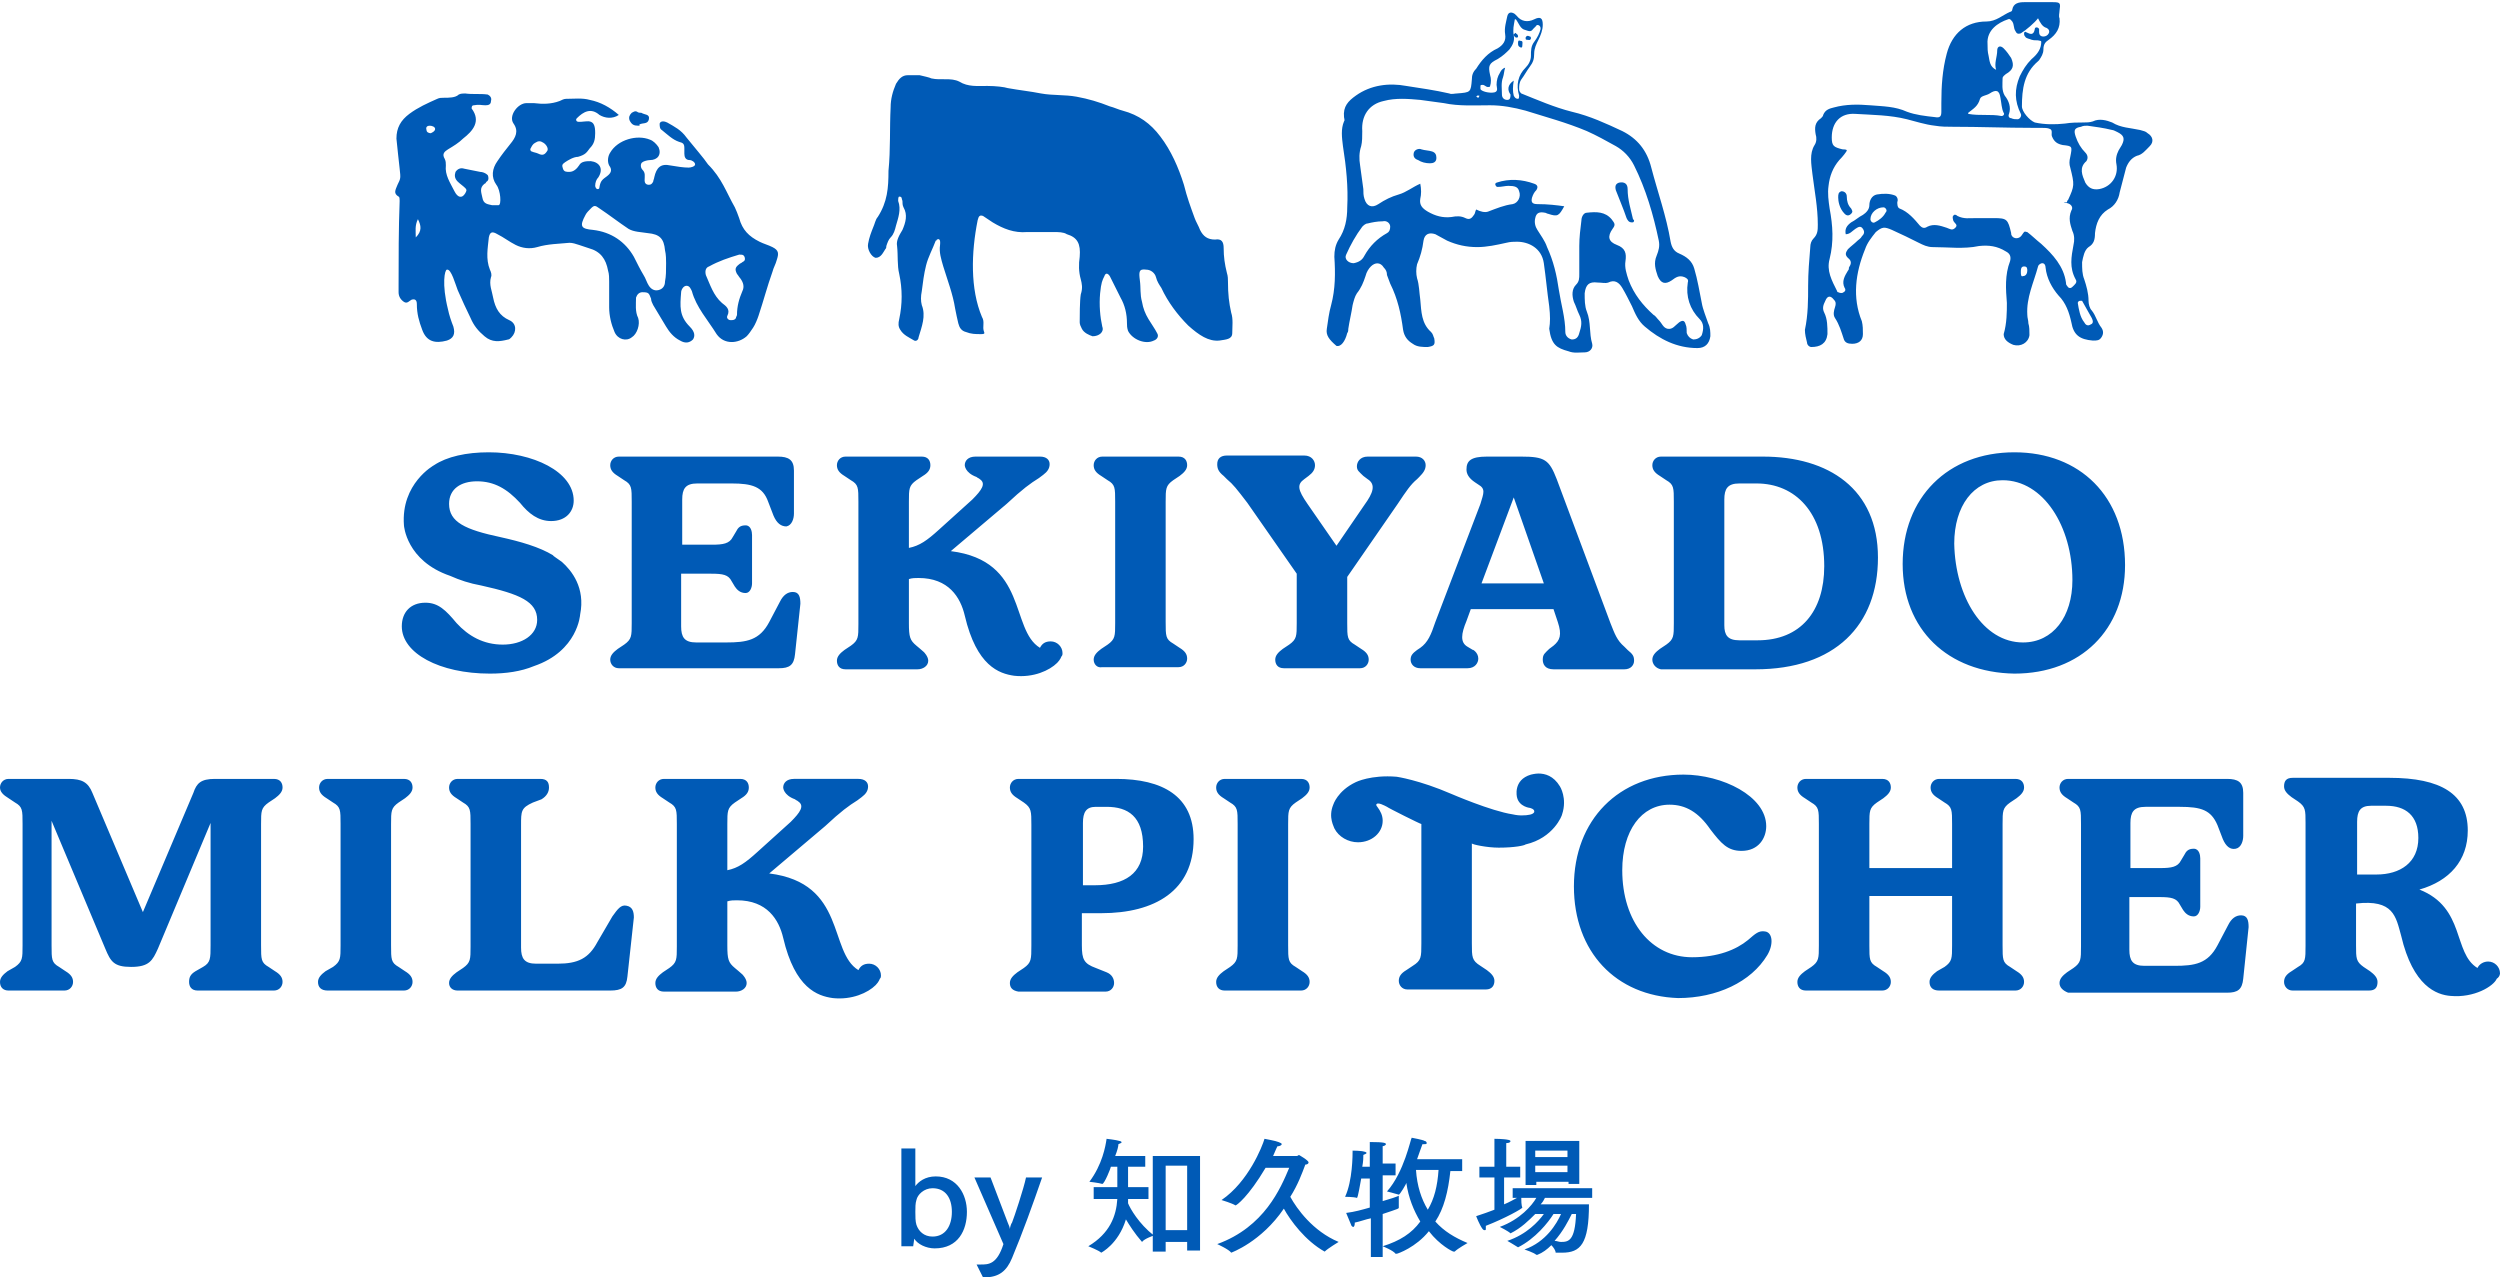 <?xml version="1.0" encoding="utf-8"?>
<!-- Generator: Adobe Illustrator 27.7.0, SVG Export Plug-In . SVG Version: 6.00 Build 0)  -->
<svg version="1.1" id="レイヤー_1" xmlns="http://www.w3.org/2000/svg" xmlns:xlink="http://www.w3.org/1999/xlink" x="0px"
	 y="0px" viewBox="0 0 232.7 118.9" style="enable-background:new 0 0 232.7 118.9;" xml:space="preserve">
<style type="text/css">
	.st0{fill:#005AB6;}
</style>
<path class="st0" d="M87.2,22.3c0.4-0.2,0.3,0.4,0.3,0.5c-0.1,0.7,0.1,1.3,0.3,2c0.4,1.3,0.9,2.6,1.1,3.9c0.1,0.5,0.2,1,0.3,1.4
	c0.1,0.4,0.3,0.7,0.7,0.8c0.5,0.2,0.9,0.2,1.4,0.2c0.2,0,0.4,0,0.3-0.2c-0.2-0.5,0.1-0.9-0.2-1.4c-1.1-2.6-1-6-0.4-9
	c0.1-0.4,0.2-0.5,0.5-0.4c0.3,0.2,0.6,0.4,0.9,0.6c1,0.6,2,1,3.2,0.9c0.8,0,1.7,0,2.5,0c0.4,0,0.9,0,1.2,0.2c1,0.3,1.3,0.9,1.2,2.1
	c-0.1,0.7-0.1,1.4,0.1,2.1c0.1,0.4,0.2,0.8,0,1.4c-0.1,0.6-0.1,2.1-0.1,2.6c0,0.2,0.1,0.4,0.2,0.6c0.2,0.4,0.7,0.6,1,0.7
	c0.6,0,1.1-0.4,0.9-0.9c-0.2-0.9-0.3-2-0.2-3.1c0.1-1,0.2-1.2,0.4-1.6c0.1-0.3,0.3-0.3,0.5,0c0.3,0.6,0.7,1.4,1,2
	c0.4,0.7,0.6,1.5,0.6,2.4c0,0.2,0,0.4,0.1,0.7c0.4,0.8,1.6,1.3,2.4,0.9c0.3-0.1,0.5-0.4,0.3-0.7c-0.2-0.4-0.5-0.8-0.8-1.3
	c-0.3-0.5-0.5-1-0.6-1.6c-0.2-0.7-0.1-1.3-0.2-2c-0.1-0.8-0.1-1.1,0.6-1c0.4,0,0.8,0.3,0.9,0.7c0.1,0.4,0.3,0.7,0.5,1
	c0.6,1.3,1.5,2.5,2.5,3.5c1,0.9,1.9,1.5,2.9,1.4c0.6-0.1,1.2-0.1,1.2-0.7c0-0.6,0.1-1.3-0.1-1.9c-0.2-0.9-0.3-1.7-0.3-2.9
	c0-0.2,0-0.5-0.1-0.8c-0.2-0.8-0.3-1.5-0.3-2.3c0-0.6-0.2-0.9-0.8-0.8c-0.7,0-1.1-0.3-1.4-0.9c-0.1-0.3-0.4-0.8-0.5-1.1
	c-0.4-1.1-0.7-1.9-1-3.1c-0.5-1.6-1.2-3.2-2.2-4.5c-0.9-1.2-2-2-3.5-2.4c-0.4-0.1-0.8-0.3-1.2-0.4c-1-0.4-2-0.7-3.1-0.9
	c-1.1-0.2-2.2-0.1-3.3-0.3c-1-0.2-2-0.3-3.1-0.5C93.5,8.1,92.7,8,91.9,8c-0.9,0-1.8,0.1-2.6-0.4c-0.8-0.4-1.7-0.1-2.6-0.3
	C86.5,7.2,86,7.1,85.6,7C85.2,7,84.9,7,84.5,7c-0.5,0-0.8,0.3-1.1,0.8c-0.3,0.7-0.5,1.4-0.5,2.2c-0.1,1.9,0,3.9-0.2,5.9
	c0,1.6-0.1,2.9-1,4.3c-0.2,0.2-0.3,0.7-0.4,0.9c-0.2,0.5-0.4,1-0.5,1.6c-0.1,0.5,0.3,1.2,0.7,1.3c0.5,0,0.7-0.5,0.9-0.8
	c0.1-0.1,0.1-0.2,0.1-0.3c0.1-0.3,0.2-0.6,0.4-0.8c0.3-0.3,0.4-0.7,0.5-1.1c0.2-0.7,0.5-1.5,0.2-2.3c0-0.1,0-0.4,0.1-0.4
	c0.3,0,0.2,0.2,0.3,0.4c0,0.2,0,0.4,0.1,0.6c0.4,0.7,0.2,1.4-0.1,2.1c-0.3,0.5-0.6,1-0.5,1.5c0.1,0.9,0,1.8,0.2,2.6
	c0.3,1.4,0.3,2.8,0,4.2c-0.1,0.4-0.1,0.7,0.1,1c0.3,0.5,0.8,0.7,1.3,1c0.2,0.1,0.4-0.1,0.4-0.3c0.3-1,0.7-2,0.3-3
	c-0.1-0.4-0.1-0.8,0-1.3c0.1-0.8,0.2-1.6,0.4-2.4c0.2-0.8,0.6-1.5,0.9-2.3C87.2,22.4,87.2,22.3,87.2,22.3z M41.6,25.1
	c-0.2,0-0.5,1.3,0.1,3.7c0.1,0.5,0.3,1.1,0.5,1.6c0.2,0.7,0,1.1-0.6,1.3c-1.1,0.3-1.9,0.1-2.3-1c-0.3-0.8-0.5-1.5-0.5-2.4
	c0-0.4-0.2-0.5-0.5-0.4c-0.2,0.1-0.4,0.4-0.7,0.2c-0.3-0.2-0.5-0.5-0.5-0.9c0-0.2,0-0.4,0-0.6c0-2.6,0-5.3,0.1-7.9
	c0-0.1,0-0.4-0.1-0.4c-0.5-0.3-0.3-0.6-0.1-1.1c0.3-0.6,0.3-0.6,0.2-1.5c-0.1-0.8-0.2-1.9-0.3-2.8c0-1,0.4-1.7,1.2-2.3
	c0.8-0.6,1.7-1,2.6-1.4c0.2-0.1,0.4-0.1,0.6-0.1c0.5,0,1.1,0,1.4-0.3c0.2-0.1,0.4-0.1,0.6-0.1c0.7,0.1,1.4,0,2.1,0.1
	c0.2,0.1,0.4,0.3,0.3,0.6c0,0.3-0.2,0.4-0.5,0.4c-0.4,0-0.6-0.1-1.1,0c-0.2,0-0.2,0.2-0.2,0.3c0.9,1.2,0.1,2.1-0.8,2.8
	c-0.4,0.4-0.9,0.7-1.4,1c-0.3,0.2-0.6,0.4-0.3,0.9c0.1,0.2,0.1,0.4,0.1,0.6c-0.1,0.9,0.4,1.6,0.8,2.4c0.3,0.6,0.7,0.7,1,0.2
	c0.1-0.2,0.2-0.3,0-0.5c-0.2-0.2-0.5-0.4-0.7-0.6c-0.3-0.3-0.3-0.6-0.2-0.9c0.2-0.3,0.5-0.4,0.8-0.3c0.5,0.1,1,0.2,1.5,0.3
	c0.2,0,0.5,0.1,0.7,0.3c0.1,0.2,0.1,0.5-0.1,0.6c-0.1,0.1-0.1,0.2-0.2,0.2c-0.5,0.4-0.3,0.8-0.2,1.3c0.1,0.6,0.5,0.6,0.9,0.7
	c0.2,0,0.4,0,0.6,0c0.3,0,0.2-1.4-0.2-1.9c-0.5-0.7-0.4-1.5,0.1-2.2c0.4-0.6,0.8-1.1,1.2-1.6c0.5-0.6,0.8-1.2,0.3-1.9
	c-0.5-0.7,0.4-1.9,1.2-1.9c0.2,0,0.5,0,0.7,0c0.8,0.1,1.6,0.1,2.4-0.2c0.2-0.1,0.4-0.2,0.6-0.2c0.7,0,1.5-0.1,2.2,0.1
	c1,0.2,1.9,0.7,2.7,1.4c-0.6,0.4-1.3,0.3-1.8,0c-0.8-0.7-1.5-0.3-2.1,0.3c-0.1,0.1-0.1,0.2,0,0.3c0.2,0.1,0.6,0,0.8,0
	c0.8-0.1,0.9,0.4,0.9,1.1c0,0.6-0.1,1-0.5,1.4c-0.3,0.4-0.4,0.6-1.1,0.8c-0.4,0-0.9,0.3-1.2,0.5c-0.3,0.2-0.3,0.3-0.2,0.6
	c0.1,0.3,0.3,0.3,0.6,0.3c0.4,0,0.7-0.3,0.9-0.6C54.1,15,54.6,15,55,15c0.8,0.1,1.2,0.7,0.7,1.5c-0.2,0.2-0.3,0.5-0.3,0.8
	c0,0.1,0.1,0.3,0.2,0.3c0.1,0,0.2,0,0.2-0.2c0.1-0.6,0.3-0.7,0.7-1c0.4-0.3,0.5-0.6,0.2-1c-0.2-0.4-0.1-0.9,0.1-1.2
	c0.7-1.2,2.5-1.7,3.7-1.2c0.3,0.1,0.6,0.4,0.8,0.7c0.3,0.7-0.1,1.2-0.8,1.2c-0.2,0-0.6,0.1-0.7,0.2c-0.2,0.1-0.2,0.5,0,0.7
	c0.3,0.3,0.2,0.6,0.2,1c0,0.2,0.1,0.4,0.4,0.4c0.2,0,0.3-0.1,0.4-0.3c0-0.1,0.1-0.3,0.1-0.4c0.2-0.9,0.6-1.3,1.5-1.1
	c0.6,0.1,1.2,0.2,1.7,0.2c0.2,0,0.6-0.1,0.6-0.3c0-0.2-0.3-0.4-0.5-0.4c-0.4,0-0.5-0.3-0.5-0.6c0-0.2,0-0.3,0-0.5
	c0-0.4-0.1-0.5-0.5-0.6c-0.6-0.2-1.1-0.7-1.6-1.1c-0.2-0.1-0.2-0.4-0.2-0.6c0.1-0.3,0.5-0.2,0.7-0.1c0.7,0.4,1.3,0.7,1.8,1.4
	c0.8,1,1.6,1.9,2,2.5c1.3,1.3,1.7,2.6,2.5,4c0.1,0.2,0.3,0.7,0.4,1c0.3,1.1,0.9,1.7,1.9,2.2c0.4,0.2,0.8,0.3,1.2,0.5
	c0.6,0.3,0.6,0.6,0.4,1.2c-0.1,0.4-0.3,0.7-0.4,1.1c-0.5,1.4-0.8,2.6-1.3,4.1c-0.1,0.3-0.3,0.8-0.5,1.1c-0.2,0.3-0.4,0.6-0.6,0.8
	c-0.8,0.7-2.1,0.8-2.8-0.2c-0.8-1.3-1.9-2.5-2.3-4c-0.1-0.2-0.2-0.5-0.5-0.5c-0.3,0-0.5,0.4-0.5,0.6c-0.1,1.3-0.2,2.2,0.8,3.2
	c0.5,0.5,0.5,0.9,0.3,1.2c-0.3,0.3-0.7,0.4-1.2,0.1c-0.6-0.3-1-0.8-1.3-1.3c-0.4-0.7-0.8-1.3-1.2-2c-0.1-0.2-0.2-0.4-0.2-0.6
	c-0.2-0.5-0.2-0.6-0.8-0.6c-0.3,0-0.5,0.2-0.6,0.5c0,0.6-0.1,1.3,0.2,1.9c0.2,0.6-0.1,1.5-0.6,1.8c-0.5,0.4-1.3,0.2-1.6-0.5
	c-0.3-0.7-0.5-1.5-0.5-2.3c0-0.8,0-1.6,0-2.4c0-0.3,0-0.7-0.1-1c-0.2-1.1-0.7-1.8-1.8-2.1c-0.3-0.1-0.6-0.2-0.9-0.3
	c-0.3-0.1-0.6-0.2-0.9-0.2c-1,0.1-2,0.1-3,0.4c-0.7,0.2-1.4,0.1-2-0.2c-0.6-0.3-1.1-0.7-1.7-1c-0.5-0.3-0.7-0.2-0.8,0.3
	c-0.1,1-0.3,2,0.1,3c0.1,0.2,0.2,0.5,0.1,0.7c-0.2,0.7,0.1,1.3,0.2,1.9c0.2,1,0.6,1.7,1.5,2.1c0.7,0.3,0.7,1.1,0.2,1.6
	c-0.1,0.1-0.2,0.2-0.3,0.2c-0.8,0.2-1.5,0.3-2.2-0.3c-0.6-0.5-1-1-1.3-1.7c-0.4-0.8-0.8-1.7-1.2-2.6C42.4,26.5,42,25,41.6,25.1z
	 M62,24.5c0-0.3,0-0.8-0.1-1.2c-0.1-1.1-0.5-1.5-1.6-1.6c-0.6-0.1-1.3-0.1-1.8-0.4c-0.9-0.6-1.8-1.3-2.7-1.9c-0.4-0.3-0.5-0.3-0.8,0
	c-0.2,0.2-0.4,0.4-0.5,0.6c-0.6,1.1-0.4,1.3,0.7,1.4c1.7,0.2,3,1.1,3.8,2.5c0.3,0.6,0.6,1.2,0.9,1.7c0.2,0.3,0.3,0.7,0.5,1
	c0.2,0.3,0.5,0.5,0.9,0.4c0.4-0.1,0.6-0.4,0.6-0.8C62,25.7,62,25.2,62,24.5z M68.8,23.7c-1,0.3-1.9,0.6-2.8,1.1
	c-0.3,0.1-0.4,0.4-0.3,0.8c0.4,0.9,0.7,1.9,1.5,2.6c0.4,0.3,0.8,0.6,0.5,1.2c-0.1,0.2,0.1,0.4,0.3,0.4c0.2,0,0.4,0,0.5-0.2
	c0-0.1,0.1-0.2,0.1-0.3c0-0.8,0.2-1.5,0.5-2.2c0.2-0.4,0.1-0.8-0.2-1.2c-0.1-0.1-0.2-0.3-0.3-0.4c-0.2-0.4-0.2-0.6,0.2-0.9
	c0.1-0.1,0.2-0.1,0.3-0.2c0.2-0.1,0.3-0.2,0.2-0.5C69.2,23.7,69.1,23.7,68.8,23.7z M49.4,13.8c-0.1,0.1,0,0.3,0.1,0.3
	c0.2,0.1,0.4,0.1,0.6,0.2c0.4,0.2,0.6,0.1,0.8-0.2c0.2-0.2,0-0.6-0.3-0.8c-0.3-0.2-0.5-0.2-0.8,0C49.6,13.4,49.5,13.6,49.4,13.8z
	 M38.7,22.1c0.6-0.6,0.5-1.1,0.2-1.7C38.6,21,38.7,21.5,38.7,22.1z M40.5,12c0-0.2-0.3-0.3-0.5-0.3c-0.2,0-0.4,0.1-0.3,0.4
	c0,0.2,0.2,0.3,0.4,0.3C40.3,12.3,40.5,12.2,40.5,12z M144.2,28.5c-0.2-1.4-0.3-2.6-0.5-4c-0.2-1.4-1.4-2-2.5-2c-0.3,0-0.6,0-1,0.1
	c-0.9,0.2-1.8,0.4-2.7,0.4c-1,0-1.9-0.2-2.8-0.6c-0.4-0.2-0.7-0.4-1.1-0.6c-0.6-0.2-1,0-1.1,0.6c-0.1,0.8-0.3,1.5-0.6,2.2
	c-0.1,0.4-0.1,0.9,0,1.3c0.2,0.6,0.2,1.3,0.3,2c0.1,1.1,0.1,2.2,1,3c0.2,0.2,0.2,0.4,0.3,0.6c0.1,0.6,0,0.7-0.6,0.8
	c-0.5,0-1,0-1.4-0.3c-0.5-0.3-0.8-0.7-0.9-1.3c-0.2-1.5-0.5-2.9-1.2-4.3c-0.1-0.3-0.2-0.5-0.3-0.8c0-0.3-0.1-0.5-0.3-0.7
	c-0.3-0.5-0.8-0.5-1.2-0.1c-0.2,0.2-0.4,0.5-0.5,0.9c-0.2,0.6-0.4,1.1-0.8,1.6c-0.2,0.3-0.3,0.7-0.4,1.1c-0.1,0.7-0.3,1.5-0.4,2.2
	c0,0.1,0,0.3-0.1,0.4c-0.2,0.8-0.6,1.3-1,1.2c-0.7-0.6-1-1-0.9-1.6c0.1-0.7,0.2-1.5,0.4-2.2c0.4-1.5,0.4-3,0.3-4.5
	c0-0.6,0.1-1.1,0.4-1.6c0.6-0.9,0.8-1.9,0.8-3c0.1-1.9-0.1-3.8-0.4-5.7c-0.1-0.8-0.2-1.6,0.1-2.3c0.1-0.1,0-0.3,0-0.4
	c-0.1-1,0.4-1.5,1.1-2c1.4-1,3.1-1.2,4.7-0.9c1.3,0.2,2.7,0.4,4,0.7c0.2,0.1,0.5,0,0.7,0c1.3-0.1,1.3-0.1,1.4-1.3
	c0-0.4,0.1-0.7,0.4-1c0.5-0.8,1.1-1.5,2-1.9c0.5-0.3,0.8-0.7,0.7-1.3c-0.1-0.6,0.1-1.2,0.2-1.7c0.1-0.4,0.4-0.4,0.7-0.2
	c0.1,0.1,0.1,0.1,0.2,0.2c0.4,0.5,1,0.6,1.6,0.3c0.6-0.3,0.8-0.1,0.8,0.5c0,0.5-0.2,1-0.4,1.4c-0.2,0.4-0.4,0.8-0.4,1.3
	c0,0.5-0.1,0.8-0.4,1.2c-0.3,0.4-0.5,0.8-0.8,1.2c-0.2,0.3-0.2,0.6-0.2,0.9c0,0.2,0.1,0.3,0.2,0.4c1.5,0.6,3.1,1.3,4.7,1.7
	c1.7,0.4,3.2,1.1,4.7,1.8c1.4,0.7,2.3,1.8,2.7,3.4c0.6,2.3,1.4,4.5,1.8,6.9c0.1,0.5,0.3,0.9,0.8,1.1c0.7,0.3,1.2,0.7,1.4,1.4
	c0.3,1,0.5,2.2,0.7,3.2c0.1,0.6,0.4,1.3,0.6,1.9c0.2,0.4,0.2,0.8,0.2,1.2c-0.1,0.7-0.5,1.1-1.2,1.1c-1.9,0-3.5-0.8-4.9-2
	c-0.6-0.5-0.9-1.2-1.2-1.9c-0.3-0.6-0.6-1.2-0.9-1.7c-0.3-0.5-0.7-0.8-1.3-0.5c-0.3,0.1-0.6,0-1,0c-0.8-0.1-1.1,0.2-1.2,1
	c0,0.6,0,1.2,0.2,1.7c0.4,1,0.2,2,0.5,3c0.1,0.4-0.2,0.8-0.7,0.8c-0.5,0-1,0.1-1.5-0.1c-1.1-0.3-1.6-0.6-1.8-2.1
	C144.3,30,144.3,29.4,144.2,28.5z M145.6,19.2c-0.5,0.9-0.6,1-1.5,0.7c-0.1,0-0.2-0.1-0.3-0.1c-0.5-0.1-0.8,0-0.9,0.5
	c-0.1,0.4,0,0.8,0.2,1.1c0.3,0.5,0.7,1,0.9,1.6c0.6,1.3,0.9,2.6,1.1,4c0.2,1.3,0.6,2.6,0.6,3.9c0,0.3,0.2,0.6,0.6,0.7
	c0.4,0,0.6-0.2,0.7-0.6c0.2-0.6,0.3-1.1,0-1.7c-0.2-0.4-0.3-0.8-0.5-1.2c-0.2-0.6-0.2-1.2,0.2-1.6c0.3-0.3,0.3-0.6,0.3-1
	c0-0.9,0-1.8,0-2.6c0-0.8,0.1-1.6,0.2-2.4c0-0.3,0.2-0.7,0.5-0.7c0.9-0.1,1.7-0.1,2.3,0.6c0.3,0.4,0.4,0.5,0.1,0.9
	c-0.5,0.7-0.4,1.2,0.4,1.5c0.8,0.3,0.9,0.8,0.8,1.5c-0.1,0.6,0.1,1.2,0.3,1.8c0.5,1.3,1.3,2.3,2.3,3.2c0.2,0.1,0.3,0.3,0.5,0.5
	c0.3,0.3,0.4,0.7,0.8,0.8c0.5,0.1,0.7-0.3,1.1-0.6c0.3-0.2,0.5-0.2,0.6,0.2c0.1,0.2,0.1,0.5,0.1,0.8c0.1,0.3,0.3,0.5,0.6,0.6
	c0.3,0,0.6-0.1,0.8-0.4c0.2-0.6,0.2-1.1-0.2-1.5c-0.9-0.9-1.3-2.1-1.1-3.4c0.1-0.3-0.1-0.4-0.3-0.5c-0.5-0.2-0.8,0-1.2,0.3
	c-0.6,0.4-1,0.3-1.3-0.4c-0.2-0.6-0.4-1.2-0.1-1.9c0.2-0.5,0.3-0.9,0.2-1.4c-0.5-2.4-1.2-4.8-2.3-7c-0.4-0.8-1-1.4-1.7-1.8
	c-0.9-0.5-1.8-1-2.7-1.4c-1.9-0.8-3.8-1.3-5.7-1.9c-1.1-0.3-2.2-0.5-3.3-0.5c-1.4,0-2.9,0.1-4.3-0.2c-0.7-0.1-1.5-0.2-2.2-0.3
	c-1.1-0.1-2.3-0.2-3.4,0.1c-1.4,0.3-2.1,1.4-2,2.8c0,0.5,0,1-0.1,1.4c-0.2,0.6-0.2,1.2-0.1,1.8c0.1,0.7,0.2,1.5,0.3,2.2
	c0,0.3,0,0.6,0.1,0.9c0.2,0.7,0.7,0.9,1.3,0.5c0.6-0.4,1.2-0.7,1.9-0.9c0.7-0.2,1.3-0.7,2-1c0.1,0.5,0.1,1,0,1.4
	c-0.1,0.6,0.2,0.9,0.7,1.2c0.7,0.4,1.4,0.6,2.2,0.5c0.5-0.1,0.9-0.1,1.3,0.1c0.4,0.2,0.6,0,0.8-0.3c0.1-0.1,0.1-0.3,0.2-0.5
	c0.4,0.2,0.8,0.3,1.1,0.2c0.8-0.3,1.5-0.6,2.3-0.7c0.5-0.1,0.8-0.7,0.6-1.2c-0.1-0.4-0.4-0.5-1-0.5c-0.3,0-0.6,0.1-1,0.1
	c-0.1,0-0.2-0.1-0.2-0.2c-0.1-0.1,0.1-0.2,0.1-0.2c1.2-0.4,2.4-0.3,3.5,0.1c0.3,0.1,0.4,0.3,0.2,0.6c-0.2,0.2-0.3,0.4-0.4,0.7
	c-0.1,0.4,0,0.6,0.5,0.6C144.1,19,144.9,19.1,145.6,19.2z M140.9,7.5c-0.1,0.6-0.1,1,0,1.4c0.1,0.2,0.2,0.3,0.4,0.3
	c0.1,0,0.1-0.2,0.1-0.3c-0.3-1-0.1-1.9,0.6-2.6c0.3-0.3,0.5-0.7,0.5-1.1c0-0.5,0-0.9,0.3-1.3c0.3-0.4,0.5-0.8,0.6-1.2
	c0-0.1,0-0.2-0.1-0.3c-0.1-0.1-0.3-0.1-0.3,0c-0.1,0.1-0.2,0.2-0.3,0.3c-0.2,0.3-0.4,0.2-0.7,0.1c-0.5-0.1-0.6-0.6-0.9-1
	c0,0-0.1,0-0.1,0c-0.1,0.6-0.2,0.9-0.1,1.5c0.1,0.5-0.1,0.9-0.4,1.3c-0.3,0.3-0.6,0.6-1.1,0.9c-0.8,0.4-0.9,0.6-0.7,1.5
	c0.1,0.3,0.1,0.7,0,1c0,0.1-0.1,0.1-0.2,0.1c-0.2,0-0.3-0.2-0.5-0.2c-0.1,0-0.2,0-0.2,0.1c0,0.1,0,0.2,0,0.3
	c0.1,0.2,0.8,0.4,1.3,0.3c0.4-0.1,0.2-0.5,0.2-0.7c0-0.4,0.1-0.8,0.3-1.1c0.1-0.2,0.2-0.4,0.5-0.5c-0.1,0.3-0.1,0.6-0.2,0.9
	c-0.2,0.5-0.1,1.1-0.1,1.6c0,0.3,0.2,0.5,0.5,0.5c0.3,0,0.3-0.3,0.3-0.5C140.3,8.4,140.3,7.9,140.9,7.5
	C140.8,7.5,140.9,7.5,140.9,7.5z M129.4,21.1c0-0.3-0.3-0.6-0.7-0.5c-0.5,0-1,0.1-1.4,0.2c-0.2,0-0.4,0.2-0.5,0.3
	c-0.6,0.8-1.1,1.7-1.5,2.6c-0.2,0.4,0.2,0.8,0.7,0.8c0.5-0.1,0.8-0.3,1-0.7c0.5-0.9,1.2-1.6,2.1-2.1
	C129.3,21.6,129.4,21.4,129.4,21.1z M137.7,8.9c-0.1,0-0.1,0-0.2,0c0,0,0,0-0.1,0.1c0.1,0,0.1,0.1,0.2,0.1
	C137.7,9,137.7,8.9,137.7,8.9z M186.8,28.2c-0.1-1.3-0.2-2.6,0.3-3.9c0.1-0.4,0-0.7-0.4-0.9c-0.8-0.5-1.6-0.6-2.5-0.5
	c-1.4,0.3-2.9,0.1-4.3,0.1c-0.5,0-0.9-0.2-1.3-0.4c-0.8-0.4-1.6-0.8-2.5-1.2c-0.7-0.3-0.9-0.3-1.5,0.2c-0.4,0.5-0.8,1-1,1.6
	c-0.9,2.2-1.2,4.5-0.3,6.7c0.1,0.4,0.1,0.8,0.1,1.2c0,0.6-0.4,0.9-1,0.9c-0.4,0-0.7-0.1-0.8-0.5c-0.2-0.6-0.4-1.3-0.8-1.9
	c-0.2-0.3-0.1-0.7,0-1c0.1-0.3,0.1-0.5-0.1-0.7c-0.3-0.4-0.6-0.4-0.8,0.1c-0.2,0.4-0.3,0.7-0.1,1.1c0.3,0.6,0.3,1.3,0.3,2
	c-0.1,0.9-0.7,1.2-1.5,1.2c-0.2,0-0.4-0.2-0.4-0.4c-0.1-0.4-0.2-0.8-0.2-1.2c0.3-1.4,0.3-2.8,0.3-4.1c0-1.2,0.1-2.4,0.2-3.6
	c0-0.3,0.1-0.6,0.3-0.8c0.4-0.4,0.4-0.8,0.4-1.3c0-1.6-0.3-3.1-0.5-4.7c-0.1-0.9-0.3-1.9,0.2-2.7c0.2-0.3,0.2-0.7,0.1-1
	c-0.1-0.6-0.1-1.1,0.5-1.5c0.1-0.1,0.2-0.2,0.2-0.3c0.2-0.5,0.6-0.6,1-0.7c1.1-0.3,2.2-0.3,3.4-0.2c1.2,0.1,2.3,0.1,3.4,0.6
	c0.8,0.3,1.7,0.4,2.6,0.5c0.5,0.1,0.6-0.1,0.6-0.5c0-0.3,0-0.5,0-0.8c0-1.6,0.1-3.1,0.5-4.6c0.5-1.9,1.8-3,3.7-3
	c0.9,0,1.5-0.6,2.2-0.9c0.1,0,0.2-0.1,0.2-0.2c0.1-0.6,0.6-0.7,1.1-0.7c0.9,0,1.8,0,2.7,0c0.7,0,0.7,0.1,0.6,0.8
	c0,0.2-0.1,0.5,0,0.7c0.1,0.9-0.3,1.5-1,2c-0.3,0.2-0.5,0.4-0.5,0.9c0,0.4-0.2,0.7-0.4,1c0,0-0.1,0.1-0.1,0.1
	c-1.3,1.1-1.5,2.6-1.5,4.2c0,0.5,0.7,1.3,1.2,1.5c0.9,0.2,1.9,0.2,2.8,0.1c0.6-0.1,1.2-0.1,1.7-0.1c0.3,0,0.6,0,0.9-0.1
	c0.6-0.3,1.3-0.1,1.8,0.1c0.8,0.5,1.7,0.5,2.6,0.7c0.3,0.1,0.5,0.1,0.7,0.3c0.5,0.3,0.6,0.8,0.2,1.2c-0.4,0.4-0.7,0.8-1.2,0.9
	c-0.5,0.2-0.8,0.6-1,1.1c-0.2,0.8-0.4,1.5-0.6,2.3c-0.1,0.7-0.5,1.3-1.1,1.6c-0.8,0.5-1.1,1.3-1.2,2.2c0,0.6-0.1,1-0.6,1.3
	c-0.4,0.3-0.5,0.9-0.6,1.4c0,0.6,0,1.1,0.2,1.6c0.2,0.6,0.4,1.3,0.4,2c0,0.3,0.1,0.7,0.3,0.9c0.4,0.5,0.5,1.1,0.9,1.6
	c0.2,0.3,0.2,0.6,0,0.9c-0.2,0.3-0.4,0.3-0.8,0.3c-1.2-0.1-1.8-0.5-2-1.7c-0.2-0.9-0.5-1.8-1.2-2.5c-0.6-0.7-1.1-1.6-1.2-2.6
	c0-0.2-0.1-0.4-0.3-0.4c-0.2,0-0.4,0.2-0.4,0.3c-0.4,1.5-1.1,2.9-1,4.5c0,0.3,0.1,0.5,0.1,0.8c0.1,0.3,0.1,0.7,0.1,1.1
	c-0.1,0.7-0.8,1.1-1.5,0.9c-0.5-0.2-0.9-0.5-0.9-1C186.8,30.1,186.8,29,186.8,28.2z M192.4,18.8c0-0.1,0-0.1,0.1-0.2
	c0.6-1.3,0.6-1.4,0.2-3c-0.1-0.3-0.1-0.6,0-1c0.2-1,0.2-1-0.7-1.1c-0.5-0.1-0.8-0.3-1-0.8c-0.1-0.2,0.1-0.6-0.2-0.7
	c-0.2-0.1-0.5-0.1-0.8-0.1c-0.3,0-0.5,0-0.8,0c-2.5,0-4.9-0.1-7.4-0.1c-0.6,0-1.1,0-1.7-0.1c-0.9-0.1-1.8-0.4-2.6-0.6
	c-1.6-0.4-3.2-0.4-4.8-0.5c-1.4-0.1-2.2,0.8-2.2,2.2c0,0.8,0.2,0.9,1,1.1c0.1,0,0.4,0,0.4,0.1c0,0.1-0.4,0.6-0.7,0.9
	c-0.6,0.7-0.9,1.5-1,2.4c-0.1,0.7,0,1.4,0.1,2.1c0.3,1.6,0.4,3.1,0,4.7c-0.3,1.1,0.2,2,0.7,3c0,0.1,0.1,0.1,0.1,0.1
	c0.2,0.1,0.4,0.1,0.5,0c0.2-0.1,0.2-0.3,0.1-0.4c-0.3-0.6,0-1.1,0.3-1.6c0.1-0.1,0.1-0.2,0.1-0.3c0.2-0.3,0.3-0.6-0.1-0.9
	c-0.3-0.3-0.2-0.5,0-0.8c0.3-0.3,0.6-0.5,0.9-0.8c0.1-0.1,0.3-0.2,0.4-0.4c0.2-0.2,0.3-0.4,0.1-0.7c-0.2-0.3-0.4-0.2-0.7,0
	c-0.3,0.2-0.5,0.5-0.9,0.5c-0.1-0.5,0.1-0.8,0.5-1.1c0.4-0.2,0.7-0.5,1.1-0.7c0.3-0.2,0.6-0.5,0.6-0.9c0-0.4,0.2-0.9,0.7-1
	c0.6-0.1,1.2-0.1,1.7,0.1c0.2,0.1,0.3,0.4,0.2,0.6c0,0.2,0,0.5,0.2,0.6c0.8,0.3,1.4,1,1.9,1.6c0.2,0.2,0.4,0.3,0.7,0.1
	c0.6-0.3,1.2-0.1,1.8,0.1c0.3,0.1,0.5,0.3,0.8,0c0.3-0.3-0.1-0.4-0.2-0.7c0-0.1-0.1-0.3,0-0.4c0.1-0.2,0.3-0.1,0.4,0
	c0.6,0.3,1.1,0.2,1.7,0.2c0.6,0,1.1,0,1.7,0c1.2,0,1.3,0.1,1.6,1.4c0,0,0,0.1,0,0.1c0.1,0.4,0.6,0.5,0.9,0.2
	c0.1-0.1,0.2-0.3,0.3-0.4c0.1-0.1,0.2,0,0.3,0c0.4,0.3,0.8,0.7,1.3,1.1c1.1,1,2.1,2.1,2.3,3.6c0,0.1,0,0.2,0.1,0.3
	c0.1,0.2,0.3,0.3,0.5,0.1c0.2-0.2,0.5-0.4,0.3-0.7c-0.6-1.1-0.4-2.1-0.2-3.2c0.1-0.4,0.1-0.9-0.1-1.3c-0.2-0.6-0.4-1.2-0.1-1.9
	c0.2-0.3,0-0.6-0.4-0.7c-0.1,0-0.2,0-0.3-0.1C192.4,18.9,192.4,18.8,192.4,18.8z M190,3.9c0,0,0-0.1-0.1-0.1c-0.3-0.1-0.5,0-0.8-0.1
	c-0.2-0.1-0.5-0.1-0.6-0.3c-0.1-0.1-0.1-0.2-0.1-0.3c0-0.1,0.1-0.2,0.2-0.1c0.4,0.2,0.7,0.3,0.8-0.3c0-0.2,0.3-0.2,0.4,0
	c0,0.1,0,0.2,0,0.3c0,0.2,0.1,0.4,0.4,0.4c0.2,0,0.4-0.1,0.5-0.3c0.1-0.2,0-0.4-0.2-0.5c-0.4-0.1-0.6-0.5-0.8-0.9
	c-0.3,0.4-1.1,1.1-1.6,1.4c-0.3,0.1-0.4,0-0.5-0.2c-0.2-0.3-0.1-0.6-0.3-0.9c-0.1-0.1-0.2-0.3-0.4-0.2c-0.9,0.3-2,1-1.9,2.3
	c0,0.4,0,0.7,0.1,1.1c0.1,0.5,0.1,1,0.7,1.3c-0.2-0.6,0.1-1.2,0.1-1.8c0-0.4,0.3-0.5,0.6-0.2c0.3,0.3,0.5,0.6,0.7,0.9
	c0.3,0.7,0.2,1.1-0.5,1.5c-0.1,0.1-0.3,0.2-0.3,0.4c0,0.5-0.1,1.1,0.2,1.6c0.4,0.5,0.6,1.1,0.4,1.7c-0.1,0.2,0,0.4,0.2,0.4
	c0.2,0.1,0.4,0.1,0.6,0.1c0.2,0,0.4-0.3,0.3-0.5c-0.6-1.2-0.6-2.3-0.1-3.5c0.3-0.6,0.6-1.1,1.1-1.6C189.7,5,190,4.5,190,3.9z
	 M194.3,11.7c-0.2,0-0.4,0-0.6,0.1c-0.6,0.1-0.7,0.3-0.5,0.9c0.2,0.6,0.5,1.1,0.9,1.5c0.2,0.2,0.3,0.5,0.1,0.8
	c-0.7,0.6-0.4,1.3-0.1,2c0.3,0.5,0.7,0.7,1.3,0.6c1.1-0.2,1.8-1.2,1.6-2.3c-0.1-0.5,0-0.9,0.2-1.3c0.1-0.2,0.2-0.3,0.3-0.5
	c0.3-0.6,0.2-0.9-0.4-1.2c-0.2-0.1-0.4-0.2-0.5-0.2C195.8,11.9,195,11.8,194.3,11.7z M183.2,10.5c0,0,0,0.1,0,0.1
	c1.1,0.2,2.1,0,3.1,0.2c0.2,0,0.3-0.2,0.2-0.3c-0.2-0.4-0.2-0.9-0.3-1.4c-0.1-0.7-0.4-0.8-1-0.4c-0.3,0.2-0.8,0.2-0.9,0.5
	C184.1,9.9,183.7,10.1,183.2,10.5z M193.6,28c-0.1,0-0.2,0.1-0.2,0.2c0.1,0.6,0.2,1.3,0.6,1.8c0.1,0.2,0.3,0.4,0.6,0.2
	c0.3-0.1,0.2-0.4,0.1-0.6c-0.3-0.5-0.6-1.1-0.9-1.6C193.8,28,193.7,28,193.6,28z M175.6,19.6c0-0.1-0.1-0.3-0.3-0.3
	c-0.6,0-1.2,0.5-1.2,1.1c0,0.2,0.2,0.4,0.4,0.3c0.4-0.2,0.8-0.5,1-0.9C175.6,19.7,175.6,19.6,175.6,19.6z M188.1,25.3
	c0,0.2,0,0.5,0.2,0.4c0.3,0,0.4-0.3,0.4-0.5c0-0.2,0-0.4-0.3-0.4C188.1,24.8,188.1,25.1,188.1,25.3z M59.4,11.7
	c-0.4,0-0.6-0.1-0.8-0.5c-0.1-0.3,0-0.5,0.2-0.7c0.2-0.1,0.3-0.2,0.5-0.1c0.1,0.1,0.3,0.1,0.4,0.1c0.3,0.2,0.8,0.1,0.7,0.6
	c-0.1,0.5-0.6,0.3-0.9,0.5C59.6,11.7,59.5,11.7,59.4,11.7z M152.1,20.5c0,0.2-0.1,0.2-0.2,0.2c-0.3,0-0.4-0.2-0.5-0.4
	c-0.3-0.9-0.7-1.8-1-2.6c-0.1-0.4,0-0.6,0.3-0.7c0.5-0.1,0.8,0.1,0.8,0.6c0,1,0.3,1.9,0.5,2.8C152,20.4,152.1,20.5,152.1,20.5z
	 M132.3,13.9c0.3,0.1,0.7,0.1,1,0.2c0.3,0.1,0.4,0.3,0.4,0.6c0,0.4-0.3,0.5-0.6,0.5c-0.4,0-0.8-0.1-1.1-0.3
	c-0.3-0.1-0.5-0.3-0.4-0.7C131.7,13.9,132.1,13.8,132.3,13.9z M141.7,4.2c0,0.1,0,0.3-0.2,0.2c-0.2-0.1-0.2-0.2-0.2-0.4
	c0-0.1,0-0.3,0.2-0.2C141.8,3.8,141.7,4,141.7,4.2z M142.5,3.6c-0.1,0.2-0.2,0.1-0.4,0.1c-0.1,0-0.1-0.1-0.1-0.2
	c0.1-0.2,0.2-0.2,0.4-0.1C142.5,3.4,142.5,3.5,142.5,3.6z M141.1,3.1c0.1,0.1,0.2,0.1,0.2,0.3c0,0.1-0.1,0.1-0.2,0.1
	c-0.1-0.1-0.2-0.1-0.2-0.3C141,3.1,141.1,3,141.1,3.1z M171.1,18.4c0-0.3,0-0.5,0.3-0.6c0.3,0,0.5,0.2,0.5,0.5
	c0,0.4,0.1,0.8,0.4,1.1c0.1,0.2,0.2,0.3,0,0.5c-0.2,0.2-0.4,0.2-0.6,0C171.2,19.4,171.1,18.7,171.1,18.4z M94,91.5
	c0-0.4,0.3-0.7,0.7-1l0.6-0.4c0.7-0.5,0.7-0.8,0.7-2.1V76.8c0-1.3,0-1.6-0.7-2.1l-0.6-0.4c-0.5-0.3-0.7-0.6-0.7-1
	c0-0.4,0.3-0.8,0.8-0.8h9.1c4.3,0,7.2,1.6,7.2,5.6c0,4.8-3.6,6.9-8.6,6.9h-1.8v3c0,1.3,0.2,1.7,1.3,2.1l1,0.4c0.5,0.2,0.7,0.6,0.7,1
	c0,0.4-0.3,0.8-0.8,0.8h-8.1C94.2,92.2,94,91.9,94,91.5z M101.9,82.4c2.8,0,4.5-1.1,4.5-3.6c0-2.8-1.4-3.7-3.4-3.7h-1
	c-0.9,0-1.2,0.5-1.2,1.5v5.8H101.9z M113.2,91.4c0-0.4,0.3-0.7,0.7-1l0.6-0.4c0.7-0.5,0.7-0.8,0.7-2V76.7c0-1.3,0-1.6-0.7-2
	l-0.6-0.4c-0.5-0.3-0.7-0.6-0.7-1c0-0.4,0.3-0.8,0.8-0.8h7.1c0.6,0,0.8,0.4,0.8,0.8c0,0.4-0.3,0.7-0.7,1l-0.6,0.4
	c-0.7,0.5-0.7,0.8-0.7,2V88c0,1.3,0,1.6,0.7,2l0.6,0.4c0.5,0.3,0.7,0.6,0.7,1c0,0.4-0.3,0.8-0.8,0.8H114
	C113.5,92.2,113.2,91.9,113.2,91.4z M146.5,82.5c0-6.2,4.2-10.4,10.2-10.4c3.6,0,7.7,2,7.7,4.8c0,1.1-0.7,2.3-2.3,2.3
	c-1.3,0-1.9-0.7-2.9-2c-1.1-1.6-2.3-2.3-3.8-2.3c-2.6,0-4.4,2.4-4.4,6.1c0,4.8,2.7,8.1,6.5,8.1c2.4,0,4.1-0.7,5.2-1.6
	c0.7-0.6,1-0.9,1.6-0.8c0.7,0.1,0.8,1.2,0.2,2.2c-1.5,2.5-4.7,4-8.3,4C150.4,92.7,146.5,88.6,146.5,82.5z M179.6,91.4
	c0-0.4,0.3-0.7,0.7-1L181,90c0.7-0.5,0.7-0.8,0.7-2v-4.6H174V88c0,1.3,0,1.6,0.7,2l0.6,0.4c0.5,0.3,0.7,0.6,0.7,1
	c0,0.4-0.3,0.8-0.8,0.8h-7.1c-0.6,0-0.8-0.4-0.8-0.8c0-0.4,0.3-0.7,0.7-1l0.6-0.4c0.7-0.5,0.7-0.8,0.7-2V76.7c0-1.3,0-1.6-0.7-2
	l-0.6-0.4c-0.5-0.3-0.7-0.6-0.7-1c0-0.4,0.3-0.8,0.8-0.8h7.1c0.6,0,0.8,0.4,0.8,0.8c0,0.4-0.3,0.7-0.7,1l-0.6,0.4
	c-0.7,0.5-0.7,0.8-0.7,2v4.1h7.7v-4.1c0-1.3,0-1.6-0.7-2l-0.6-0.4c-0.5-0.3-0.7-0.6-0.7-1c0-0.4,0.3-0.8,0.8-0.8h7.1
	c0.6,0,0.8,0.4,0.8,0.8c0,0.4-0.3,0.7-0.7,1l-0.6,0.4c-0.7,0.5-0.7,0.8-0.7,2V88c0,1.3,0,1.6,0.7,2l0.6,0.4c0.5,0.3,0.7,0.6,0.7,1
	c0,0.4-0.3,0.8-0.8,0.8h-7.1C179.9,92.2,179.6,91.9,179.6,91.4z M191.7,91.5c0-0.4,0.3-0.7,0.7-1l0.6-0.4c0.7-0.5,0.7-0.8,0.7-2
	V76.7c0-1.3,0-1.6-0.7-2l-0.6-0.4c-0.5-0.3-0.7-0.6-0.7-1c0-0.4,0.3-0.8,0.8-0.8h14.8c1,0,1.5,0.3,1.5,1.3v4c0,0.5-0.2,1.1-0.7,1.2
	c-0.5,0.1-0.9-0.2-1.2-0.9l-0.5-1.3c-0.6-1.4-1.5-1.7-3.5-1.7h-3.2c-1.1,0-1.4,0.5-1.4,1.5v4.2h2.8c1,0,1.6-0.1,1.9-0.7l0.3-0.5
	c0.2-0.4,0.4-0.6,0.9-0.6c0.5,0,0.6,0.6,0.6,0.9v4.5c0,0.4-0.2,0.9-0.6,0.9c-0.5,0-0.8-0.3-1-0.6l-0.3-0.5c-0.3-0.6-0.8-0.7-1.9-0.7
	h-2.8v4.9c0,1,0.3,1.5,1.4,1.5h2.8c1.9,0,3.1-0.2,4-1.9l1-1.9c0.3-0.6,0.7-0.9,1.2-0.9c0.6,0,0.7,0.5,0.7,1.1l-0.5,4.8
	c-0.1,1-0.5,1.3-1.5,1.3h-14.8C192,92.2,191.7,91.9,191.7,91.5z M232.7,90.6c0-0.6-0.5-1.1-1.1-1.1c-0.4,0-0.8,0.2-1,0.6
	c-2.3-1.4-1.1-5.6-5.4-7.3c2.8-0.8,4.5-2.7,4.5-5.5c0-3.4-2.5-4.9-7.3-4.9h-9c-0.6,0-0.8,0.3-0.8,0.8c0,0.4,0.3,0.7,0.7,1l0.6,0.4
	c0.7,0.5,0.7,0.8,0.7,2V88c0,1.3,0,1.6-0.7,2l-0.6,0.4c-0.5,0.3-0.7,0.6-0.7,1c0,0.4,0.3,0.8,0.8,0.8h7.1c0.6,0,0.8-0.3,0.8-0.8
	c0-0.4-0.3-0.7-0.7-1l-0.6-0.4c-0.7-0.5-0.7-0.8-0.7-2v-3.9c3.5-0.4,3.7,1.2,4.2,3c1.1,4.7,3.3,5.5,4.6,5.6c2.2,0.2,4-0.9,4.3-1.6
	C232.7,90.9,232.7,90.6,232.7,90.6z M219.4,76.5c0-1,0.3-1.5,1.3-1.5h1.4c1.8,0,3,0.9,3,3c0,2.3-1.7,3.4-3.9,3.4h-1.8V76.5z
	 M139.5,78.9c1.5,0,2.4-0.2,2.5-0.3c2.6-0.6,3.4-2.7,3.4-2.8c0.5-1.5-0.2-2.6-0.2-2.6c-0.6-1-1.4-1.2-2-1.2c-0.3,0-0.7,0.1-0.7,0.1
	c-1.7,0.5-1.3,2.1-1.3,2.1c0.2,0.9,1.2,1,1.2,1c0,0,0.5,0.1,0.4,0.4c-0.1,0.2-0.5,0.3-1.2,0.3c-0.4,0-0.8-0.1-0.8-0.1
	c-2-0.3-5.7-1.9-5.7-1.9c-3-1.3-5.1-1.6-5.1-1.6c-2.4-0.2-3.8,0.5-3.8,0.5c-1.7,0.8-2.1,2.1-2.1,2.1c-0.5,1.2,0.1,2.1,0.1,2.2
	c0.4,0.8,1.3,1.3,2.2,1.3c1.3,0,2.3-0.9,2.3-2c0-0.5-0.2-0.9-0.5-1.3c0,0-0.1-0.1-0.1-0.2c0.1-0.3,0.8,0.1,1,0.2
	c0.1,0.1,3.1,1.6,3.2,1.6v11.1c0,1.3,0,1.6-0.8,2.1l-0.6,0.4c-0.5,0.3-0.7,0.6-0.7,1c0,0.4,0.3,0.8,0.8,0.8h7.3
	c0.6,0,0.8-0.4,0.8-0.8c0-0.4-0.3-0.7-0.7-1l-0.6-0.4c-0.8-0.5-0.8-0.8-0.8-2.1v-9.3C137,78.6,138.4,78.9,139.5,78.9z M0,91.4
	c0-0.4,0.3-0.7,0.7-1L1.4,90c0.7-0.5,0.7-0.8,0.7-2V76.7c0-1.3,0-1.6-0.7-2l-0.6-0.4C0.3,74,0,73.7,0,73.3c0-0.4,0.3-0.8,0.8-0.8
	h5.6c1.2,0,1.8,0.3,2.2,1.3l4.7,11.1L18,73.8c0.3-0.9,0.7-1.3,2-1.3h5.5c0.6,0,0.8,0.4,0.8,0.8c0,0.4-0.3,0.7-0.7,1L25,74.7
	c-0.7,0.5-0.7,0.8-0.7,2V88c0,1.3,0,1.6,0.7,2l0.6,0.4c0.5,0.3,0.7,0.6,0.7,1c0,0.4-0.3,0.8-0.8,0.8h-7.1c-0.6,0-0.8-0.4-0.8-0.8
	c0-0.4,0.1-0.7,0.6-1l0.7-0.4c0.7-0.4,0.7-0.8,0.7-2V76.6l-4.9,11.7c-0.5,1.1-0.8,1.7-2.5,1.7c-1.6,0-1.9-0.5-2.4-1.7l-5-11.9V88
	c0,1.3,0,1.6,0.7,2l0.6,0.4c0.5,0.3,0.7,0.6,0.7,1c0,0.4-0.3,0.8-0.8,0.8H0.8C0.3,92.2,0,91.9,0,91.4z M41.8,91.5
	c0-0.4,0.3-0.7,0.7-1l0.6-0.4c0.7-0.5,0.7-0.8,0.7-2V76.7c0-1.3,0-1.6-0.7-2l-0.6-0.4c-0.5-0.3-0.7-0.6-0.7-1c0-0.4,0.3-0.8,0.8-0.8
	h7.7c0.6,0,0.8,0.3,0.8,0.8c0,0.4-0.2,0.8-0.7,1.1l-0.8,0.3c-1.1,0.5-1.1,0.8-1.1,2.1v11.4c0,1,0.3,1.5,1.4,1.5h2
	c1.9,0,2.9-0.5,3.7-2l1.4-2.4c0.5-0.7,0.8-1.1,1.3-1c0.6,0.1,0.7,0.6,0.7,1.1l-0.6,5.5c-0.1,1-0.5,1.3-1.6,1.3H42.6
	C42.1,92.2,41.8,91.9,41.8,91.5z M29.6,91.4c0-0.4,0.3-0.7,0.7-1L31,90c0.7-0.5,0.7-0.8,0.7-2V76.7c0-1.3,0-1.6-0.7-2l-0.6-0.4
	c-0.5-0.3-0.7-0.6-0.7-1c0-0.4,0.3-0.8,0.8-0.8h7.1c0.6,0,0.8,0.4,0.8,0.8c0,0.4-0.3,0.7-0.7,1l-0.6,0.4c-0.7,0.5-0.7,0.8-0.7,2V88
	c0,1.3,0,1.6,0.7,2l0.6,0.4c0.5,0.3,0.7,0.6,0.7,1c0,0.4-0.3,0.8-0.8,0.8h-7.1C29.9,92.2,29.6,91.9,29.6,91.4z M71.6,81.3
	c7.2,0.9,5.5,7.3,8.3,9c0.2-0.4,0.5-0.6,1-0.6c0.6,0,1.1,0.5,1.1,1.1c0,0.1,0,0.2-0.1,0.3c0,0-0.1,0.3-0.4,0.6
	c-0.7,0.7-2.2,1.4-4,1.2c-1.4-0.2-3.5-0.9-4.6-5.6c-0.4-1.7-1.5-3.5-4.3-3.5c-0.3,0-0.6,0-0.9,0.1V88c0,1.3,0.1,1.6,0.7,2.1
	c0,0,0.6,0.5,0.7,0.6c0,0,0.4,0.4,0.4,0.8c0,0.5-0.5,0.8-1,0.8h-6.7c-0.6,0-0.8-0.4-0.8-0.8c0-0.4,0.3-0.7,0.7-1l0.6-0.4
	c0.7-0.5,0.7-0.8,0.7-2V76.7c0-1.3,0-1.6-0.7-2l-0.6-0.4c-0.5-0.3-0.7-0.6-0.7-1c0-0.4,0.3-0.8,0.8-0.8h7.1c0.6,0,0.8,0.4,0.8,0.8
	c0,0.4-0.2,0.7-0.7,1l-0.6,0.4c-0.7,0.5-0.7,0.8-0.7,2V81c1-0.2,1.7-0.7,2.8-1.7l3.1-2.8c0.9-0.9,1.3-1.5,0.7-1.9
	c-0.1-0.1-0.2-0.1-0.3-0.2c-1.1-0.4-1.1-1.1-1.1-1.1c0-0.4,0.3-0.8,1-0.8h6c0.6,0,0.9,0.3,0.9,0.7c0,0.4-0.2,0.7-0.6,1l-0.4,0.3
	c-0.8,0.5-1.5,1-3,2.4L71.6,81.3z M56.8,61.4c0-0.4,0.3-0.7,0.7-1l0.6-0.4c0.7-0.5,0.7-0.8,0.7-2V46.7c0-1.3,0-1.6-0.7-2l-0.6-0.4
	c-0.5-0.3-0.7-0.6-0.7-1c0-0.4,0.3-0.8,0.8-0.8l14.8,0c1,0,1.5,0.3,1.5,1.3v4c0,0.5-0.2,1.1-0.7,1.2C72.7,49,72.3,48.7,72,48
	l-0.5-1.3C71,45.3,70,45,68.1,45h-3.2c-1.1,0-1.4,0.5-1.4,1.5v4.2h2.8c1,0,1.6-0.1,1.9-0.7l0.3-0.5c0.2-0.4,0.4-0.6,0.9-0.6
	c0.5,0,0.6,0.6,0.6,0.9v4.5c0,0.4-0.2,0.9-0.6,0.9c-0.5,0-0.8-0.3-1-0.6l-0.3-0.5c-0.3-0.6-0.8-0.7-1.9-0.7h-2.8v4.9
	c0,1,0.3,1.5,1.4,1.5h2.8c1.9,0,3.1-0.2,4-1.9l1-1.9c0.3-0.6,0.7-0.9,1.2-0.9c0.6,0,0.7,0.5,0.7,1.1L74,60.9c-0.1,1-0.5,1.3-1.5,1.3
	H57.6C57.1,62.2,56.8,61.8,56.8,61.4z M101.8,61.4c0-0.4,0.3-0.7,0.7-1l0.6-0.4c0.7-0.5,0.7-0.8,0.7-2V46.7c0-1.3,0-1.6-0.7-2
	l-0.6-0.4c-0.5-0.3-0.7-0.6-0.7-1c0-0.4,0.3-0.8,0.8-0.8h7.1c0.6,0,0.8,0.4,0.8,0.8c0,0.4-0.3,0.7-0.7,1l-0.6,0.4
	c-0.7,0.5-0.7,0.8-0.7,2v11.2c0,1.3,0,1.6,0.7,2l0.6,0.4c0.5,0.3,0.7,0.6,0.7,1c0,0.4-0.3,0.8-0.8,0.8h-7.1
	C102.1,62.2,101.8,61.8,101.8,61.4z M114.2,44.6l-0.3-0.3c-0.5-0.4-0.6-0.7-0.6-1.1c0-0.5,0.3-0.8,0.9-0.8h7.2c0.7,0,1,0.5,1,0.9
	c0,0.4-0.2,0.7-0.6,1l-0.4,0.3c-0.7,0.5-0.6,1,0.3,2.3l2.7,3.9L127,47c0.8-1.1,1.1-1.9,0.3-2.4l-0.4-0.3c-0.4-0.4-0.6-0.5-0.6-0.9
	c0-0.4,0.3-0.9,1-0.9h4.5c0.6,0,0.9,0.4,0.9,0.8c0,0.4-0.2,0.7-0.6,1.1l-0.2,0.2c-0.6,0.5-1,1.1-1.8,2.3l-4.7,6.8v4.3
	c0,1.3,0,1.6,0.7,2l0.6,0.4c0.5,0.3,0.7,0.6,0.7,1c0,0.4-0.3,0.8-0.8,0.8h-7.1c-0.6,0-0.8-0.4-0.8-0.8c0-0.4,0.3-0.7,0.7-1l0.6-0.4
	c0.7-0.5,0.7-0.8,0.7-2v-4.6l-4.6-6.6C115.1,45.5,114.8,45.1,114.2,44.6z M137.6,61.3c0,0.4-0.3,0.9-1,0.9h-4.4
	c-0.6,0-0.9-0.4-0.9-0.8c0-0.4,0.2-0.6,0.6-0.9l0.3-0.2c0.7-0.5,1-1.2,1.4-2.4l4.2-11c0.3-1,0.5-1.4-0.2-1.8l-0.3-0.2
	c-0.6-0.4-0.8-0.8-0.8-1.2c0-0.8,0.4-1.2,1.9-1.2h3.2c2.2,0,2.6,0.3,3.3,2.1l5,13.4c0.4,1,0.6,1.6,1.3,2.2l0.3,0.3
	c0.5,0.4,0.6,0.6,0.6,1c0,0.4-0.3,0.8-0.9,0.8h-6.6c-0.8,0-1-0.5-1-0.9c0-0.5,0.2-0.6,0.6-1l0.4-0.3c0.6-0.5,0.8-1,0.4-2.2l-0.4-1.2
	h-7.7l-0.4,1.1c-0.5,1.2-0.6,2,0.1,2.4l0.5,0.3C137,60.4,137.6,60.7,137.6,61.3z M143.7,54.3l-2.8-8l-3,8H143.7z M153.8,61.4
	c0-0.4,0.3-0.7,0.7-1l0.6-0.4c0.7-0.5,0.7-0.8,0.7-2V46.7c0-1.3,0-1.6-0.7-2l-0.6-0.4c-0.5-0.3-0.7-0.6-0.7-1c0-0.4,0.3-0.8,0.8-0.8
	h9.5c6.1,0,10.7,3,10.7,9.4c0,6.3-4,10.4-11.4,10.4h-8.8C154.1,62.2,153.8,61.8,153.8,61.4z M161.9,59.6h1.7c4,0,6.2-2.7,6.2-6.9
	c0-5-2.7-7.7-6.3-7.7h-1.6c-1.1,0-1.4,0.5-1.4,1.5v11.7C160.5,59.1,160.8,59.6,161.9,59.6z M177.1,52.5c0-6.2,4.2-10.4,10.4-10.4
	c6.1,0,10.3,4.1,10.3,10.5c0,6-4.1,10.1-10.3,10.1C181.3,62.6,177.1,58.6,177.1,52.5z M188.3,59.8c2.8,0,4.6-2.4,4.6-5.8
	c0-5-2.7-9.3-6.5-9.3c-2.7,0-4.5,2.4-4.5,5.9C182,55.6,184.6,59.8,188.3,59.8z M52.3,52.3c-0.4-0.3-0.9-0.6-0.8-0.6l0,0
	c-1.3-0.8-3.1-1.3-4.9-1.7c-3.3-0.7-4.8-1.4-4.8-3.1c0-1.4,1.1-2.1,2.6-2.1c1.6,0,2.8,0.7,4,2c0.8,1,1.7,1.7,2.9,1.7
	c1.4,0,2.1-0.9,2.1-1.9c0-2.7-3.8-4.5-7.9-4.5c-2.1,0-3.9,0.4-5.1,1.2l0,0c0,0-3.1,1.7-2.8,5.6c0,0,0.2,3.3,4.3,4.7l0,0
	c0.9,0.4,1.8,0.7,2.9,0.9c3.6,0.8,5.2,1.5,5.2,3.2c0,1.4-1.4,2.3-3.2,2.3s-3.2-0.8-4.3-2c-1-1.2-1.7-1.9-2.9-1.9
	c-1.4,0-2.2,0.9-2.2,2.2c0,2.5,3.5,4.4,8.2,4.4c1.5,0,2.9-0.2,4.1-0.7l0,0c4.1-1.4,4.3-4.8,4.3-4.8C54.5,54.7,53.2,53.1,52.3,52.3z
	 M88.5,51.3c7.2,0.9,5.5,7.3,8.3,9c0.2-0.4,0.5-0.6,1-0.6c0.6,0,1.1,0.5,1.1,1.1c0,0.1,0,0.2-0.1,0.3c0,0-0.1,0.3-0.4,0.6
	c-0.7,0.7-2.2,1.4-4,1.2c-1.4-0.2-3.5-0.9-4.6-5.6c-0.4-1.7-1.5-3.5-4.3-3.5c-0.3,0-0.6,0-0.9,0.1v4.1c0,1.3,0.1,1.6,0.7,2.1
	c0,0,0.6,0.5,0.7,0.6c0,0,0.4,0.4,0.4,0.8c0,0.5-0.5,0.8-1,0.8h-6.7c-0.6,0-0.8-0.4-0.8-0.8c0-0.4,0.3-0.7,0.7-1l0.6-0.4
	c0.7-0.5,0.7-0.8,0.7-2V46.7c0-1.3,0-1.6-0.7-2l-0.6-0.4c-0.5-0.3-0.7-0.6-0.7-1c0-0.4,0.3-0.8,0.8-0.8h7.1c0.6,0,0.8,0.4,0.8,0.8
	c0,0.4-0.2,0.7-0.7,1l-0.6,0.4c-0.7,0.5-0.7,0.8-0.7,2V51c1-0.2,1.7-0.7,2.8-1.7l3.1-2.8c0.9-0.9,1.3-1.5,0.7-1.9
	c-0.1-0.1-0.2-0.1-0.3-0.2c-1.1-0.4-1.1-1.1-1.1-1.1c0-0.4,0.3-0.8,1-0.8h6c0.6,0,0.9,0.3,0.9,0.7c0,0.4-0.2,0.7-0.6,1l-0.4,0.3
	c-0.8,0.5-1.5,1-3,2.4L88.5,51.3z M85.2,106.9v3.5c0.3-0.4,0.9-0.9,1.9-0.9c2,0,2.9,1.7,2.9,3.3c0,1.7-0.8,3.4-3,3.4
	c-0.8,0-1.6-0.4-1.9-0.9L85,116h-1.1v-9.1H85.2z M86.8,110.6c-0.8,0-1.4,0.6-1.5,1.1c-0.1,0.3-0.1,0.7-0.1,1.1c0,0.4,0,0.9,0.1,1.2
	c0.2,0.6,0.7,1.1,1.5,1.1c1.2,0,1.8-1,1.8-2.3C88.6,111.5,88,110.6,86.8,110.6z M95.5,109.6H97c-0.9,2.6-1.8,5.1-2.8,7.5
	c-0.5,1.2-1.2,1.8-2.6,1.8c0,0-0.1,0-0.1,0l-0.6-1.2c0.2,0,0.3,0,0.4,0c0.7,0,1.5,0,2.1-1.9l-2.7-6.2h1.5l1.6,4.2
	c0.1,0.2,0.2,0.5,0.2,0.6c0-0.1,0.1-0.5,0.2-0.6C94.4,113.3,95.3,110.6,95.5,109.6z M111.7,107.5v8.9h-1.2v-0.8h-2v0.9h-1.2v-8.9
	H111.7z M106.6,107.6v1H105v1.9h1.9v1.1h-1.9c0,0.1,0,0.3,0,0.4c0.2,0.5,1,1.9,2.4,3c0,0-0.9,0.3-1.1,0.6c0,0,0,0,0,0s0,0,0,0
	c-0.7-0.8-1.2-1.6-1.5-2.1c-0.7,2.3-2.3,3.1-2.3,3.1c0,0,0,0,0,0c-0.2-0.2-1.2-0.6-1.2-0.6c2-1.2,2.6-2.8,2.7-4.4h-2.2v-1.1h2.2
	v-1.9h-0.6c0,0.1-0.6,1.6-0.8,1.6c0,0,0,0,0,0c-0.3-0.1-1.2-0.2-1.2-0.2c1.2-1.6,1.5-3.3,1.6-4c0,0,0.9,0.1,1.2,0.2
	c0.1,0,0.2,0.1,0.2,0.1c0,0.1-0.1,0.1-0.3,0.2c0,0.2-0.1,0.6-0.3,1.1H106.6z M110.5,108.5h-2v6h2V108.5z M120,108.7h-2.2
	c-1.6,2.7-2.7,3.5-2.8,3.5c0,0,0,0,0,0c-0.3-0.2-1.3-0.5-1.3-0.5c2.5-1.7,3.8-5,4-5.7c0,0,1.1,0.2,1.3,0.3c0.2,0.1,0.3,0.1,0.3,0.2
	c0,0.1-0.2,0.2-0.4,0.2c0,0-0.2,0.4-0.4,0.9h2.2c0.1,0,0.2-0.1,0.2-0.1c0,0,0.9,0.5,0.9,0.7c0,0.1-0.1,0.2-0.3,0.2
	c-0.3,0.8-0.7,1.9-1.4,3c0.6,1.1,2.1,3.2,4.5,4.2c0,0-1,0.6-1.3,0.9c0,0,0,0,0,0s0,0,0,0c-1.8-1-3.2-2.9-3.8-4
	c-2.1,3.1-4.9,4.1-4.9,4.1c0,0,0,0,0,0c-0.2-0.3-1.3-0.8-1.3-0.8C117.7,114.2,119.2,110.6,120,108.7z M136.1,107.9v1.1H135
	c-0.2,1.9-0.6,3.5-1.4,4.7c0.8,0.9,1.8,1.5,3,2c0,0-0.9,0.5-1.2,0.8c0,0,0,0-0.1,0c-0.1,0-1.3-0.6-2.3-1.9c-1.2,1.5-2.9,2.1-3,2.1
	c0,0,0,0-0.1,0c-0.2-0.3-1.2-0.7-1.2-0.7c1.6-0.5,2.7-1.2,3.5-2.3c-0.6-1-1.1-2.2-1.3-3.6c0,0.1-0.6,1.1-0.7,1.1c0,0,0,0,0,0
	c-0.3-0.1-1.1-0.3-1.1-0.3c1.6-1.8,2.2-4.9,2.3-5c0,0,1.1,0.2,1.2,0.3c0.1,0,0.2,0.1,0.2,0.2c0,0.1-0.1,0.1-0.3,0.1c0,0,0,0-0.1,0
	c-0.1,0.3-0.3,0.8-0.5,1.4H136.1z M128.7,107v1.3h1.2v1.1h-1.2v2.4c0.7-0.2,1.3-0.4,1.5-0.5c0,0,0,0.4,0,0.8c0,0.1,0,0.2,0,0.3v0
	c0,0.1,0,0.1-1.5,0.6v4h-1.1v-3.6c-0.5,0.1-1,0.3-1.5,0.4c0,0,0,0,0,0.1c0,0.2-0.1,0.3-0.1,0.3c-0.1,0-0.1,0-0.2-0.1
	c-0.2-0.5-0.5-1.2-0.5-1.2c0.8-0.1,1.5-0.3,2.2-0.5v-2.7h-0.8c-0.1,0.5-0.3,1.8-0.4,1.8c0,0,0,0,0,0c-0.3-0.1-1.1-0.1-1.1-0.1
	c0.7-1.5,0.7-3.9,0.7-4.3c0,0,0.8,0,1.1,0.1c0.1,0,0.2,0.1,0.2,0.1c0,0.1-0.1,0.1-0.3,0.2c0,0.2,0,0.6-0.1,1.1h0.7v-1.5
	c0-0.5,0-0.6,0-0.8c1.4,0,1.5,0.1,1.5,0.2c0,0.1-0.2,0.2-0.4,0.2C128.7,106.4,128.7,106.5,128.7,107z M133.9,108.9h-2.1
	c0.1,1.5,0.5,2.7,1.1,3.7C133.5,111.6,133.8,110.4,133.9,108.9z M147,106.2v4h-1V110h-3v0.3h-1v-4.1H147z M148.2,110.6v0.9h-4.4
	c-0.1,0.2-0.2,0.4-0.4,0.6l4.5,0c0,3.7-0.8,4.5-2.5,4.5c-0.1,0-0.3,0-0.5,0c0,0-0.1,0-0.1,0c0-0.2-0.2-0.5-0.4-0.7
	c-0.4,0.4-0.8,0.7-1.3,0.9c0,0,0,0,0,0c0,0,0,0-0.1,0c-0.2-0.2-1.1-0.5-1.1-0.5c2-0.7,3-2.4,3.4-3.3h-0.7c-0.5,0.8-1.7,2.3-3.3,3.1
	c0,0,0,0,0,0c0,0,0,0,0,0c-0.3-0.2-1-0.6-1-0.6c1.8-0.6,2.9-1.8,3.4-2.5h-0.8c-0.6,0.6-1.3,1.3-2.3,1.8c0,0,0,0,0,0s0,0,0,0
	c-0.2-0.2-1-0.6-1-0.6c1.9-0.7,3-2,3.4-2.7h-1.4c0,0.2,0,0.7,0.1,0.9c0,0,0,0,0,0c0,0.1-1.6,1-3.4,1.7c0,0.1,0,0.1,0,0.2
	c0,0.2,0,0.2-0.1,0.2c-0.1,0-0.1,0-0.2-0.1c-0.3-0.4-0.6-1.2-0.6-1.2c0.6-0.2,1.2-0.4,1.7-0.6v-3h-1.4v-1h1.4v-1.8c0,0,0-0.5,0-0.8
	c0,0,0.9,0,1.3,0.1c0.1,0,0.2,0.1,0.2,0.1c0,0.1-0.1,0.2-0.4,0.2c0,0.2,0,0.6,0,0.6v1.6h1.3v1H140v2.5c0.5-0.2,1-0.5,1.2-0.6h-0.4
	v-0.9H148.2z M145.9,107.1h-3v0.6h3V107.1z M145.9,108.5h-3v0.6h3L145.9,108.5z M146.7,113h-0.4c-0.3,0.6-0.8,1.6-1.6,2.5
	c0.2,0,0.4,0.1,0.6,0.1C146,115.6,146.6,115.5,146.7,113z"/>
</svg>
